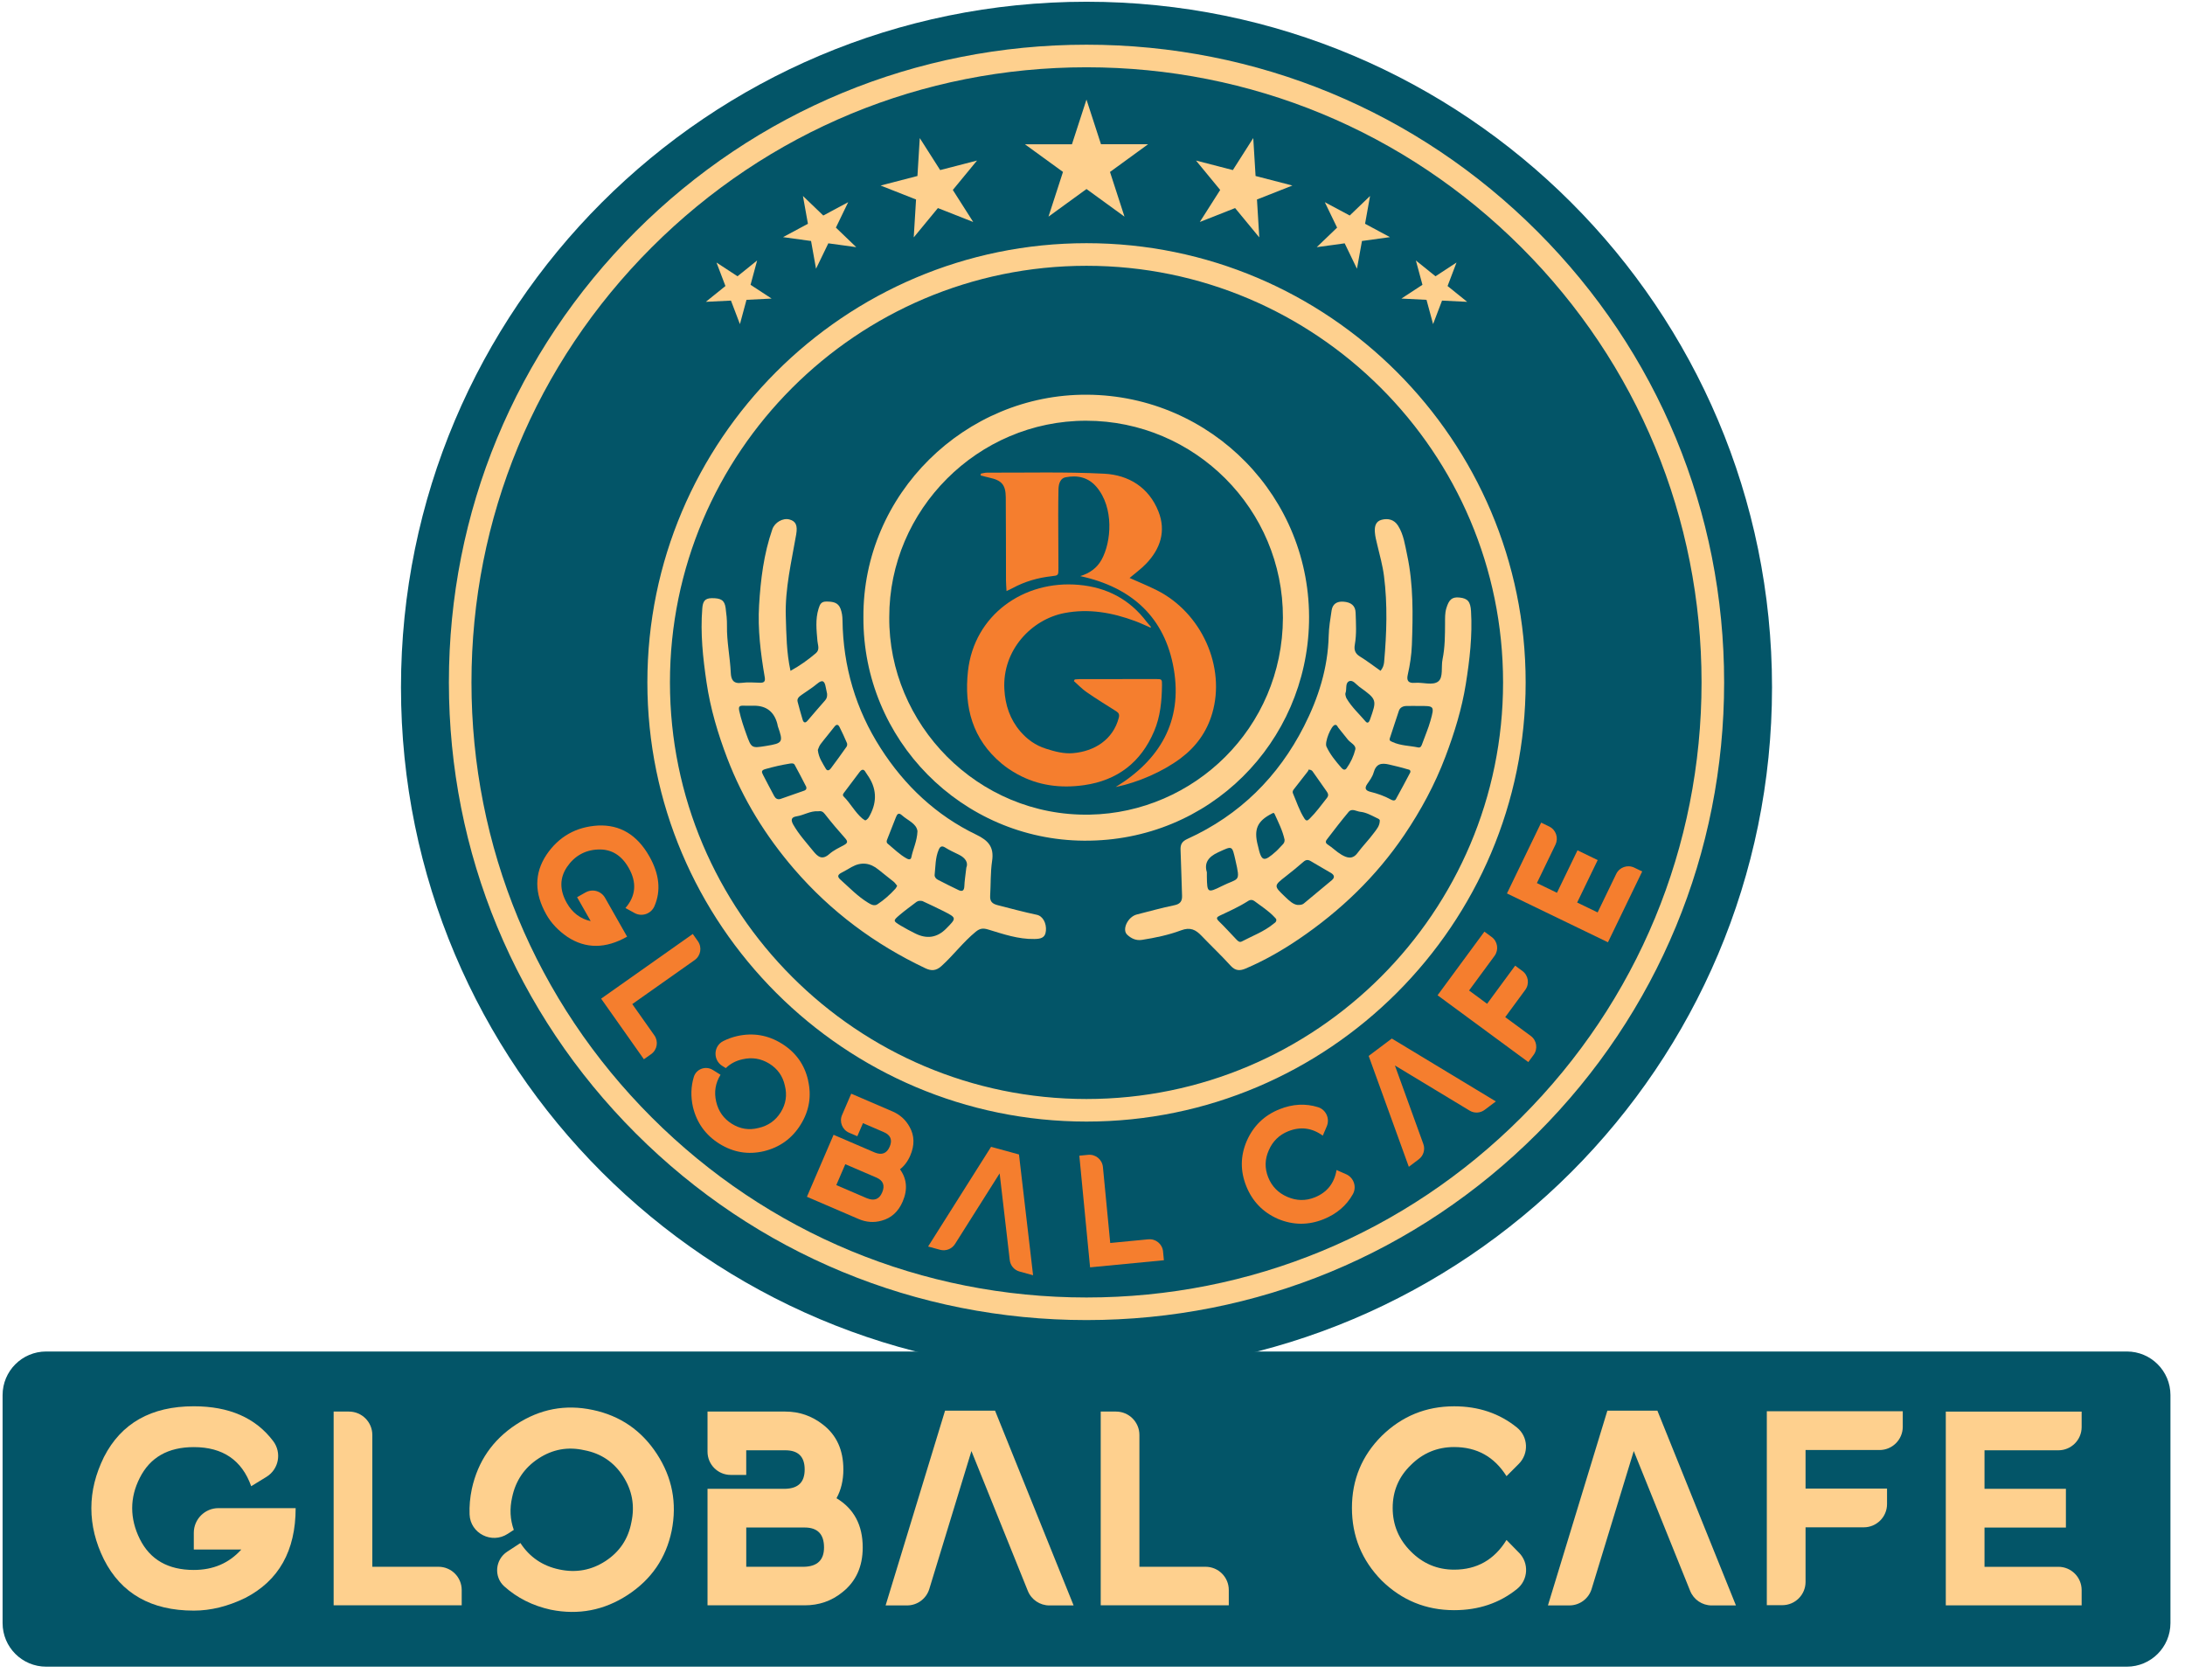 <svg width="147" height="113" viewBox="0 0 147 113" fill="none" xmlns="http://www.w3.org/2000/svg">
<g clip-path="url(#clip0_993_62)">
<path d="M119.216 46.237C119.216 71.708 98.567 92.357 73.096 92.357C47.625 92.357 26.977 71.708 26.977 46.237C26.977 20.766 47.625 0.117 73.096 0.117C98.567 0.117 119.216 20.766 119.216 46.237Z" fill="#035568"/>
<path d="M73.097 88.801C61.638 88.801 50.867 84.339 42.765 76.236C34.662 68.134 30.2 57.361 30.2 45.904C30.2 34.446 34.662 23.674 42.765 15.571C50.867 7.469 61.64 3.007 73.097 3.007C84.555 3.007 95.329 7.469 103.43 15.571C111.532 23.674 115.994 34.446 115.994 45.904C115.994 57.361 111.532 68.135 103.43 76.236C95.327 84.339 84.555 88.801 73.097 88.801ZM73.097 4.526C62.045 4.526 51.654 8.83 43.839 16.645C36.023 24.461 31.719 34.852 31.719 45.904C31.719 56.956 36.023 67.347 43.839 75.162C51.654 82.978 62.045 87.282 73.097 87.282C84.149 87.282 94.54 82.978 102.356 75.162C110.171 67.347 114.475 56.956 114.475 45.904C114.475 34.852 110.171 24.461 102.356 16.645C94.54 8.83 84.149 4.526 73.097 4.526Z" fill="#FED08E"/>
<path d="M73.097 75.448C56.807 75.448 43.553 62.195 43.553 45.904C43.553 29.612 56.805 16.359 73.097 16.359C89.388 16.359 102.641 29.612 102.641 45.904C102.641 62.195 89.387 75.448 73.097 75.448ZM73.097 17.88C57.644 17.88 45.072 30.452 45.072 45.905C45.072 61.358 57.644 73.93 73.097 73.93C88.55 73.93 101.122 61.358 101.122 45.905C101.122 30.452 88.55 17.88 73.097 17.88Z" fill="#FED08E"/>
<path d="M92.88 45.124C93.034 44.937 93.101 44.744 93.12 44.532C93.29 42.602 93.357 40.67 93.11 38.744C93.02 38.041 92.826 37.35 92.66 36.657C92.592 36.369 92.516 36.088 92.496 35.788C92.469 35.398 92.558 35.066 92.958 34.964C93.386 34.854 93.795 34.95 94.056 35.362C94.439 35.966 94.524 36.669 94.67 37.345C95.095 39.336 95.061 41.361 94.987 43.381C94.963 44.056 94.859 44.729 94.709 45.391C94.619 45.782 94.743 45.972 95.184 45.934C95.721 45.886 96.392 46.134 96.764 45.838C97.11 45.562 96.946 44.861 97.049 44.356C97.216 43.546 97.215 42.729 97.219 41.909C97.221 41.579 97.206 41.251 97.303 40.925C97.479 40.333 97.689 40.143 98.193 40.196C98.743 40.254 98.928 40.471 98.966 41.115C99.065 42.759 98.874 44.388 98.617 46.004C98.35 47.682 97.848 49.302 97.245 50.897C96.536 52.771 95.597 54.511 94.477 56.167C92.575 58.974 90.18 61.271 87.389 63.167C86.259 63.934 85.073 64.611 83.812 65.15C83.419 65.319 83.115 65.317 82.793 64.963C82.163 64.268 81.478 63.624 80.829 62.945C80.439 62.538 80.076 62.353 79.459 62.584C78.619 62.897 77.726 63.085 76.83 63.225C76.426 63.288 76.103 63.13 75.834 62.878C75.462 62.529 75.88 61.669 76.483 61.517C77.322 61.305 78.158 61.071 79.005 60.896C79.399 60.816 79.537 60.626 79.525 60.258C79.49 59.232 79.465 58.204 79.424 57.177C79.409 56.809 79.511 56.604 79.894 56.43C83.397 54.837 85.996 52.259 87.729 48.856C88.692 46.965 89.339 44.942 89.39 42.773C89.404 42.202 89.501 41.631 89.586 41.065C89.652 40.632 89.94 40.446 90.37 40.474C90.894 40.506 91.189 40.744 91.202 41.219C91.224 41.933 91.274 42.649 91.149 43.359C91.088 43.7 91.155 43.953 91.479 44.154C91.962 44.451 92.413 44.799 92.88 45.127M92.824 55.245C92.858 55.114 92.715 55.07 92.615 55.022C92.261 54.849 91.905 54.648 91.514 54.609C91.257 54.583 90.956 54.347 90.725 54.624C90.235 55.212 89.766 55.818 89.301 56.428C89.225 56.528 89.102 56.671 89.327 56.814C89.647 57.017 89.919 57.303 90.247 57.494C90.61 57.707 90.988 57.839 91.327 57.383C91.678 56.911 92.097 56.489 92.445 56.015C92.603 55.799 92.806 55.584 92.826 55.245M87.293 60.875C87.506 60.88 87.623 60.857 87.723 60.773C88.347 60.252 88.974 59.733 89.599 59.212C89.829 59.019 89.758 58.851 89.539 58.72C89.094 58.454 88.639 58.205 88.195 57.935C88.001 57.816 87.859 57.825 87.685 57.979C87.307 58.31 86.916 58.629 86.52 58.937C85.683 59.59 85.68 59.586 86.468 60.337C86.731 60.588 86.992 60.839 87.291 60.875M85.867 61.925C85.887 61.821 85.811 61.768 85.753 61.706C85.35 61.271 84.849 60.959 84.38 60.606C84.26 60.517 84.11 60.518 83.985 60.599C83.376 60.995 82.714 61.287 82.061 61.596C81.854 61.694 81.803 61.777 81.997 61.967C82.407 62.365 82.791 62.792 83.186 63.205C83.285 63.308 83.393 63.413 83.548 63.331C84.263 62.953 85.033 62.673 85.669 62.151C85.75 62.084 85.849 62.043 85.865 61.925M95.443 47.49C95.165 47.49 94.887 47.484 94.609 47.492C94.382 47.498 94.188 47.598 94.114 47.811C93.903 48.412 93.723 49.026 93.514 49.629C93.445 49.825 93.532 49.844 93.679 49.913C94.229 50.168 94.829 50.159 95.403 50.279C95.581 50.315 95.631 50.178 95.681 50.037C95.865 49.518 96.091 49.009 96.238 48.481C96.515 47.487 96.497 47.481 95.443 47.492M94.888 51.91C94.885 51.76 94.761 51.772 94.666 51.741C94.269 51.618 93.863 51.529 93.459 51.431C92.911 51.299 92.575 51.389 92.411 51.978C92.335 52.252 92.147 52.502 91.981 52.742C91.779 53.037 91.884 53.186 92.185 53.262C92.672 53.383 93.143 53.544 93.582 53.79C93.702 53.858 93.843 53.88 93.909 53.763C94.243 53.167 94.557 52.563 94.879 51.96C94.887 51.945 94.885 51.927 94.888 51.908M88.037 51.77C88.037 51.77 88.023 51.842 87.981 51.896C87.677 52.291 87.367 52.681 87.061 53.075C86.995 53.158 86.935 53.249 86.983 53.362C87.229 53.933 87.415 54.531 87.756 55.06C87.887 55.263 87.978 55.204 88.115 55.067C88.547 54.641 88.9 54.147 89.275 53.673C89.421 53.489 89.333 53.351 89.231 53.205C88.933 52.78 88.634 52.356 88.336 51.931C88.286 51.86 88.245 51.782 88.039 51.769M81.194 58.676C81.194 58.849 81.194 58.919 81.194 58.989C81.213 60.049 81.235 60.09 82.202 59.607C83.341 59.037 83.466 59.396 83.117 57.87C82.883 56.849 82.921 56.896 81.965 57.33C81.28 57.642 81.005 58.059 81.194 58.676ZM86.424 56.492C86.292 55.877 86.008 55.321 85.75 54.755C85.703 54.65 85.644 54.689 85.552 54.738C84.597 55.23 84.348 55.775 84.612 56.832C84.617 56.849 84.623 56.866 84.626 56.882C84.868 57.974 85.01 58.02 85.859 57.262C86.013 57.125 86.14 56.96 86.289 56.817C86.385 56.726 86.43 56.623 86.423 56.493M89.811 48.765C89.561 48.8 89.1 49.926 89.24 50.224C89.489 50.759 89.863 51.211 90.249 51.653C90.358 51.778 90.482 51.834 90.592 51.684C90.867 51.301 91.07 50.865 91.18 50.422C91.251 50.131 90.862 49.977 90.683 49.758C90.463 49.492 90.25 49.219 90.034 48.948C89.974 48.871 89.951 48.748 89.813 48.763M90.516 46.749C90.531 46.796 90.545 46.904 90.596 46.989C90.939 47.571 91.441 48.026 91.874 48.535C92.003 48.687 92.103 48.593 92.162 48.424C92.641 47.073 92.65 47.064 91.441 46.192C91.23 46.04 91.009 45.698 90.747 45.835C90.488 45.97 90.624 46.374 90.514 46.64C90.508 46.655 90.514 46.675 90.514 46.748" fill="#FED08E"/>
<path d="M53.182 45.127C53.803 44.786 54.362 44.39 54.887 43.942C55.174 43.698 55.016 43.392 54.994 43.116C54.933 42.388 54.845 41.669 55.071 40.944C55.167 40.637 55.249 40.46 55.615 40.466C56.025 40.472 56.386 40.514 56.55 40.953C56.642 41.199 56.678 41.456 56.681 41.722C56.722 44.834 57.574 47.721 59.248 50.331C60.856 52.842 62.978 54.848 65.683 56.15C66.497 56.542 66.885 56.982 66.746 57.911C66.63 58.683 66.662 59.474 66.615 60.257C66.592 60.638 66.747 60.796 67.127 60.893C68 61.116 68.872 61.352 69.754 61.538C70.163 61.625 70.412 62.109 70.366 62.612C70.321 63.113 69.988 63.159 69.59 63.166C68.509 63.188 67.504 62.838 66.492 62.532C66.164 62.433 65.945 62.434 65.652 62.673C64.8 63.367 64.149 64.254 63.338 64.987C62.972 65.318 62.647 65.322 62.252 65.133C58.853 63.523 55.899 61.326 53.437 58.474C51.508 56.238 49.977 53.759 48.926 51.004C48.297 49.356 47.795 47.672 47.534 45.907C47.289 44.247 47.113 42.602 47.248 40.926C47.285 40.482 47.398 40.244 47.88 40.239C48.504 40.233 48.747 40.373 48.817 40.892C48.87 41.289 48.916 41.691 48.908 42.089C48.89 43.157 49.116 44.202 49.165 45.262C49.186 45.713 49.329 46.012 49.888 45.936C50.299 45.88 50.723 45.916 51.142 45.927C51.432 45.935 51.495 45.816 51.447 45.543C51.174 43.945 50.972 42.338 51.069 40.713C51.174 38.979 51.385 37.258 51.961 35.603C52.12 35.141 52.67 34.827 53.11 34.945C53.539 35.06 53.669 35.341 53.566 35.946C53.252 37.774 52.808 39.585 52.866 41.467C52.904 42.68 52.911 43.892 53.182 45.127ZM55.02 54.576C54.53 54.537 54.086 54.838 53.587 54.915C53.223 54.971 53.196 55.167 53.367 55.471C53.736 56.122 54.239 56.668 54.705 57.245C55.027 57.644 55.313 57.878 55.8 57.447C56.081 57.199 56.438 57.032 56.772 56.853C57.017 56.722 57.064 56.617 56.86 56.39C56.386 55.86 55.928 55.316 55.49 54.756C55.36 54.587 55.237 54.541 55.02 54.576ZM60.358 59.588C60.276 59.489 60.211 59.385 60.121 59.312C59.787 59.038 59.441 58.782 59.108 58.505C58.535 58.031 57.932 57.97 57.299 58.323C57.073 58.451 56.851 58.586 56.62 58.704C56.383 58.826 56.297 58.956 56.534 59.167C57.14 59.707 57.7 60.299 58.4 60.726C58.599 60.847 58.816 60.972 59.032 60.832C59.482 60.537 59.881 60.178 60.244 59.78C60.288 59.731 60.314 59.664 60.358 59.588ZM62.051 60.613C61.778 60.562 61.684 60.651 61.59 60.723C61.231 60.995 60.868 61.259 60.526 61.549C60.071 61.936 60.074 61.951 60.607 62.272C60.917 62.457 61.237 62.626 61.561 62.788C62.349 63.187 63.047 63.082 63.652 62.472C64.366 61.752 64.369 61.746 63.474 61.291C62.967 61.032 62.448 60.8 62.054 60.613M50.746 47.473C50.501 47.473 50.257 47.481 50.014 47.472C49.727 47.461 49.673 47.549 49.739 47.844C49.856 48.372 50.029 48.881 50.211 49.387C50.554 50.341 50.565 50.337 51.537 50.18C52.669 49.996 52.708 49.931 52.333 48.864C52.316 48.816 52.313 48.763 52.301 48.711C52.092 47.892 51.575 47.479 50.747 47.473M54.242 52.931C53.993 52.452 53.738 51.943 53.461 51.445C53.401 51.335 53.252 51.347 53.124 51.369C52.576 51.457 52.037 51.581 51.501 51.733C51.209 51.815 51.229 51.922 51.338 52.13C51.59 52.603 51.827 53.085 52.087 53.554C52.173 53.711 52.318 53.814 52.526 53.739C53.031 53.56 53.54 53.386 54.046 53.208C54.163 53.167 54.286 53.132 54.243 52.933M58.21 55.191C58.388 55.122 58.458 54.97 58.526 54.841C59.028 53.897 58.97 52.992 58.355 52.127C58.315 52.07 58.274 52.014 58.242 51.955C58.102 51.692 57.961 51.758 57.817 51.95C57.487 52.389 57.161 52.828 56.828 53.264C56.752 53.363 56.649 53.471 56.758 53.58C57.217 54.037 57.515 54.63 58.008 55.055C58.072 55.109 58.148 55.149 58.213 55.191M65.01 58.373C65.156 58.032 64.954 57.708 64.501 57.489C64.191 57.339 63.877 57.195 63.587 57.012C63.347 56.862 63.239 56.959 63.151 57.166C62.923 57.703 62.94 58.282 62.88 58.847C62.865 58.988 62.962 59.113 63.095 59.181C63.556 59.417 64.016 59.654 64.486 59.875C64.729 59.991 64.865 59.928 64.878 59.62C64.891 59.257 64.952 58.897 65.011 58.373M61.725 55.913C61.659 55.395 61.078 55.201 60.683 54.845C60.457 54.642 60.358 54.757 60.274 54.976C60.08 55.475 59.883 55.975 59.685 56.473C59.644 56.575 59.626 56.677 59.725 56.757C60.139 57.099 60.519 57.483 60.994 57.749C61.145 57.833 61.278 57.846 61.315 57.659C61.422 57.114 61.694 56.611 61.726 55.913M55.021 50.453C55.08 50.986 55.346 51.337 55.557 51.712C55.659 51.894 55.805 51.811 55.89 51.698C56.254 51.215 56.607 50.725 56.954 50.231C56.997 50.17 57.009 50.053 56.98 49.985C56.825 49.621 56.66 49.259 56.48 48.905C56.391 48.728 56.276 48.703 56.134 48.89C55.832 49.288 55.502 49.665 55.202 50.064C55.102 50.198 55.056 50.373 55.02 50.451M55.645 46.671C55.613 46.519 55.578 46.367 55.55 46.214C55.48 45.831 55.346 45.683 54.98 45.992C54.652 46.269 54.278 46.492 53.929 46.744C53.774 46.857 53.602 46.98 53.662 47.209C53.764 47.611 53.88 48.011 53.997 48.41C54.058 48.615 54.17 48.667 54.325 48.486C54.722 48.028 55.111 47.561 55.515 47.11C55.635 46.975 55.653 46.838 55.645 46.673" fill="#FED08E"/>
<path d="M58.088 41.515C58.038 33.239 64.927 26.494 73.153 26.552C81.516 26.611 88.24 33.473 88.067 41.847C87.901 49.897 81.413 56.61 72.932 56.553C64.692 56.5 58.041 49.752 58.088 41.515ZM59.827 41.513C59.766 48.683 65.753 54.939 73.311 54.801C80.318 54.672 86.29 48.978 86.311 41.557C86.332 34.264 80.388 28.306 73.072 28.302C65.775 28.299 59.818 34.298 59.827 41.513Z" fill="#FED08E"/>
<path d="M75.992 38.878C76.602 39.151 77.225 39.404 77.825 39.704C80.843 41.22 82.475 44.859 81.553 47.994C81.188 49.239 80.462 50.238 79.427 51.013C78.232 51.907 76.564 52.636 75.061 52.942C78.041 51.115 79.565 48.508 78.97 45.014C78.376 41.528 76.135 39.502 72.676 38.755C73.298 38.565 73.796 38.219 74.107 37.657C74.774 36.459 74.959 34.155 73.77 32.756C73.214 32.103 72.488 31.95 71.679 32.108C71.385 32.165 71.22 32.463 71.211 32.914C71.199 33.493 71.194 34.073 71.194 34.653C71.196 35.844 71.205 37.034 71.208 38.225C71.208 38.712 71.205 38.711 70.739 38.763C69.818 38.866 68.945 39.118 68.128 39.56C68.009 39.624 67.885 39.68 67.716 39.762C67.703 39.501 67.681 39.275 67.68 39.048C67.674 37.183 67.68 35.318 67.665 33.453C67.659 32.612 67.387 32.309 66.562 32.132C66.365 32.089 66.169 32.033 65.973 31.981C65.979 31.94 65.985 31.899 65.992 31.86C66.134 31.837 66.275 31.793 66.415 31.795C69.037 31.805 71.665 31.732 74.282 31.866C75.937 31.95 77.296 32.786 77.939 34.414C78.46 35.734 78.066 36.923 77.108 37.921C76.769 38.275 76.364 38.565 75.993 38.881" fill="#F57E2E"/>
<path d="M77.405 42.222C77.064 42.075 76.727 41.911 76.377 41.782C74.833 41.209 73.253 40.923 71.607 41.241C69.409 41.664 67.429 43.721 67.57 46.361C67.628 47.434 67.951 48.394 68.642 49.199C69.102 49.734 69.655 50.141 70.377 50.368C70.98 50.56 71.564 50.716 72.182 50.665C73.627 50.545 74.884 49.756 75.267 48.288C75.323 48.072 75.273 47.96 75.097 47.847C74.429 47.427 73.757 47.011 73.107 46.562C72.796 46.348 72.533 46.066 72.248 45.814L72.304 45.707C72.413 45.7 72.523 45.685 72.632 45.685C74.35 45.682 76.067 45.679 77.784 45.679C78.171 45.679 78.18 45.701 78.175 46.093C78.162 47.152 78.069 48.194 77.648 49.185C76.758 51.284 75.18 52.496 72.934 52.817C71.364 53.041 69.844 52.852 68.436 52.074C68.064 51.869 67.701 51.629 67.376 51.356C65.429 49.724 64.853 47.582 65.122 45.145C65.539 41.37 68.873 39.01 72.585 39.344C74.476 39.514 76.002 40.319 77.147 41.836C77.235 41.952 77.335 42.056 77.431 42.167C77.422 42.185 77.415 42.205 77.405 42.225" fill="#F57E2E"/>
<path d="M143.088 112.117H3.107C1.488 112.117 0.174 110.805 0.174 109.184V93.848C0.174 92.229 1.486 90.915 3.107 90.915H143.088C144.707 90.915 146.021 92.227 146.021 93.848V109.184C146.021 110.803 144.708 112.117 143.088 112.117Z" fill="#035568"/>
<path d="M104.648 56.81C104.865 56.36 104.677 55.818 104.227 55.601L103.685 55.338L101.383 60.102L108.178 63.387L110.482 58.623L109.947 58.365C109.496 58.148 108.954 58.336 108.735 58.787L107.484 61.378L106.106 60.713L107.487 57.858L106.129 57.201L104.748 60.057L103.397 59.404L104.65 56.813L104.648 56.81Z" fill="#F57E2E"/>
<path d="M39.393 60.033L38.826 60.355L39.74 61.963C39.045 61.811 38.51 61.406 38.135 60.746C37.642 59.876 37.645 59.068 38.144 58.324C38.395 57.953 38.696 57.669 39.045 57.472C39.394 57.275 39.785 57.165 40.219 57.147C41.11 57.103 41.803 57.514 42.298 58.385C42.855 59.367 42.782 60.267 42.078 61.082L42.69 61.419C43.185 61.691 43.805 61.477 44.029 60.958C44.479 59.919 44.364 58.799 43.682 57.6C42.863 56.157 41.713 55.467 40.234 55.533C39.491 55.578 38.832 55.763 38.26 56.088C37.673 56.421 37.175 56.892 36.764 57.502C35.942 58.743 35.941 60.086 36.761 61.529C37.086 62.101 37.556 62.601 38.175 63.025C39.408 63.834 40.747 63.828 42.19 63.009L40.706 60.396C40.444 59.934 39.857 59.771 39.396 60.034" fill="#F57E2E"/>
<path d="M44.024 69.65L42.538 67.545L46.733 64.585C47.145 64.295 47.243 63.726 46.952 63.314L46.608 62.828L40.442 67.179L43.319 71.256L43.806 70.911C44.215 70.624 44.312 70.059 44.024 69.65Z" fill="#F57E2E"/>
<path d="M77.259 83.368L74.693 83.616L74.201 78.505C74.153 78.004 73.708 77.636 73.207 77.685L72.614 77.743L73.337 85.254L78.303 84.776L78.246 84.182C78.197 83.686 77.757 83.321 77.259 83.37" fill="#F57E2E"/>
<path d="M66.675 77.148L62.44 83.853L63.246 84.073C63.63 84.178 64.039 84.02 64.251 83.683L67.252 78.934L67.933 84.768C67.975 85.135 68.237 85.439 68.593 85.536L69.503 85.785L68.554 77.661L66.675 77.147V77.148Z" fill="#F57E2E"/>
<path d="M60.55 78.657C60.842 78.429 61.073 78.122 61.24 77.734C61.539 77.04 61.526 76.399 61.199 75.814C60.935 75.332 60.553 74.985 60.052 74.769L57.268 73.572L56.65 75.009C56.453 75.468 56.666 75.999 57.124 76.197L57.678 76.435L58.058 75.554L59.457 76.156C59.919 76.355 60.051 76.683 59.855 77.14C59.662 77.589 59.331 77.72 58.865 77.535L57.466 76.933L56.081 76.338L54.287 80.507L57.764 82.003C58.277 82.223 58.793 82.261 59.31 82.115C59.963 81.941 60.437 81.511 60.731 80.824C61.074 80.025 61.014 79.304 60.55 78.66M58.336 80.612L56.264 79.72L56.869 78.315L58.96 79.214C59.422 79.413 59.551 79.751 59.346 80.224C59.153 80.674 58.816 80.802 58.336 80.61" fill="#F57E2E"/>
<path d="M92.081 71.034L94.781 78.49L95.449 77.987C95.768 77.747 95.893 77.329 95.757 76.954L93.845 71.674L98.871 74.711C99.187 74.903 99.588 74.883 99.884 74.659L100.637 74.093L93.637 69.863L92.079 71.033L92.081 71.034Z" fill="#F57E2E"/>
<path d="M54.366 72.668C54.123 71.609 53.535 70.789 52.599 70.207C51.669 69.627 50.666 69.457 49.592 69.697C49.254 69.776 48.941 69.89 48.651 70.037C47.992 70.376 47.963 71.311 48.592 71.703L48.831 71.852C49.135 71.553 49.509 71.354 49.954 71.258C50.599 71.108 51.202 71.207 51.76 71.553C52.317 71.901 52.665 72.393 52.803 73.031C52.965 73.667 52.873 74.264 52.527 74.821C52.179 75.379 51.681 75.731 51.031 75.878C50.394 76.041 49.797 75.948 49.24 75.6C48.683 75.253 48.33 74.754 48.181 74.105C48.031 73.457 48.13 72.856 48.476 72.299L47.954 71.974C47.478 71.678 46.843 71.905 46.679 72.442C46.482 73.085 46.462 73.761 46.619 74.469C46.878 75.538 47.474 76.363 48.403 76.942C49.339 77.523 50.334 77.69 51.391 77.441C52.46 77.181 53.285 76.586 53.863 75.657C54.443 74.726 54.609 73.731 54.363 72.669" fill="#F57E2E"/>
<path d="M71.515 11.566C70.663 10.947 69.813 10.33 68.964 9.713C68.964 9.71 68.964 9.709 68.964 9.707C68.964 9.707 68.965 9.704 68.967 9.704C70.016 9.704 71.066 9.704 72.118 9.704C72.443 8.705 72.767 7.707 73.09 6.711C73.093 6.711 73.096 6.711 73.099 6.711C73.423 7.707 73.746 8.705 74.071 9.703H77.224C77.224 9.703 77.226 9.709 77.226 9.71V9.713C76.378 10.33 75.529 10.947 74.677 11.568C75.001 12.566 75.326 13.563 75.649 14.563C75.648 14.564 75.645 14.566 75.643 14.567C74.796 13.951 73.947 13.336 73.096 12.716C72.247 13.333 71.398 13.951 70.548 14.567C70.546 14.567 70.543 14.564 70.542 14.563C70.865 13.565 71.189 12.569 71.514 11.566" fill="#FED08E"/>
<path d="M61.626 13.419C60.833 13.106 60.043 12.794 59.255 12.485C59.255 12.482 59.255 12.48 59.255 12.48C59.255 12.48 59.255 12.477 59.256 12.477C60.078 12.264 60.898 12.053 61.723 11.839C61.775 10.992 61.826 10.146 61.878 9.3L61.885 9.297C62.34 10.012 62.795 10.726 63.251 11.441C64.075 11.229 64.897 11.016 65.719 10.803C65.72 10.806 65.722 10.808 65.722 10.808V10.811C65.183 11.466 64.643 12.12 64.103 12.778C64.558 13.493 65.014 14.209 65.47 14.925C65.47 14.927 65.467 14.928 65.467 14.93C64.678 14.619 63.89 14.309 63.099 13.997C62.56 14.652 62.019 15.307 61.48 15.961C61.478 15.961 61.475 15.961 61.474 15.96C61.525 15.114 61.577 14.268 61.629 13.417" fill="#FED08E"/>
<path d="M54.563 16.211C53.936 16.125 53.312 16.04 52.688 15.953C52.688 15.951 52.688 15.95 52.688 15.95V15.948C53.243 15.651 53.798 15.353 54.355 15.054C54.243 14.433 54.132 13.813 54.021 13.194C54.023 13.194 54.024 13.192 54.026 13.19C54.48 13.626 54.934 14.062 55.388 14.498C55.945 14.199 56.501 13.901 57.057 13.604C57.059 13.605 57.06 13.607 57.06 13.607V13.608C56.787 14.175 56.512 14.743 56.237 15.312C56.691 15.748 57.145 16.185 57.601 16.621C57.601 16.621 57.601 16.624 57.599 16.626C56.976 16.541 56.352 16.454 55.727 16.369C55.452 16.937 55.178 17.504 54.903 18.072C54.902 18.072 54.9 18.072 54.899 18.072C54.788 17.452 54.675 16.832 54.565 16.21" fill="#FED08E"/>
<path d="M49.177 20.221C48.614 20.248 48.052 20.277 47.491 20.304C47.491 20.303 47.491 20.303 47.491 20.301C47.491 20.301 47.491 20.301 47.491 20.3C47.929 19.947 48.366 19.595 48.805 19.241C48.605 18.715 48.406 18.19 48.205 17.666C48.205 17.666 48.208 17.665 48.208 17.663C48.677 17.97 49.147 18.277 49.617 18.585C50.056 18.231 50.495 17.879 50.933 17.526C50.934 17.526 50.936 17.528 50.936 17.528C50.936 17.528 50.936 17.528 50.936 17.529C50.79 18.072 50.643 18.614 50.495 19.159C50.966 19.466 51.435 19.774 51.906 20.081C51.906 20.081 51.906 20.084 51.906 20.085C51.346 20.113 50.785 20.142 50.222 20.169C50.075 20.711 49.927 21.253 49.782 21.797C49.782 21.797 49.778 21.797 49.777 21.797C49.576 21.273 49.377 20.748 49.177 20.221Z" fill="#FED08E"/>
<path d="M84.568 13.419C85.361 13.106 86.15 12.794 86.939 12.485C86.939 12.482 86.939 12.48 86.939 12.48C86.939 12.48 86.939 12.477 86.937 12.477C86.115 12.264 85.295 12.053 84.471 11.839C84.419 10.992 84.367 10.146 84.316 9.3L84.308 9.297C83.854 10.012 83.398 10.726 82.943 11.441C82.118 11.229 81.296 11.016 80.475 10.803C80.473 10.806 80.472 10.808 80.472 10.808V10.811C81.011 11.466 81.55 12.12 82.091 12.778C81.635 13.493 81.179 14.209 80.724 14.925C80.724 14.927 80.727 14.928 80.727 14.93C81.515 14.619 82.303 14.309 83.094 13.997C83.634 14.652 84.174 15.307 84.713 15.961C84.715 15.961 84.718 15.961 84.72 15.96C84.668 15.114 84.616 14.268 84.565 13.417" fill="#FED08E"/>
<path d="M91.629 16.211C92.257 16.125 92.881 16.04 93.505 15.953C93.505 15.951 93.505 15.95 93.505 15.95V15.948C92.949 15.651 92.395 15.353 91.837 15.054C91.95 14.433 92.061 13.813 92.171 13.194C92.17 13.194 92.168 13.192 92.167 13.19C91.713 13.626 91.259 14.062 90.805 14.498C90.247 14.199 89.691 13.901 89.135 13.604C89.134 13.605 89.132 13.607 89.132 13.607V13.608C89.406 14.175 89.681 14.743 89.956 15.312C89.501 15.748 89.047 16.185 88.592 16.621C88.592 16.621 88.592 16.624 88.593 16.626C89.218 16.541 89.84 16.454 90.466 16.369C90.741 16.937 91.014 17.504 91.289 18.072C91.291 18.072 91.292 18.072 91.294 18.072C91.404 17.452 91.517 16.832 91.629 16.21" fill="#FED08E"/>
<path d="M97.016 20.221C97.58 20.248 98.142 20.277 98.702 20.304C98.702 20.303 98.702 20.303 98.702 20.301C98.702 20.301 98.702 20.301 98.702 20.3C98.265 19.947 97.827 19.595 97.388 19.241C97.589 18.715 97.788 18.19 97.988 17.666C97.988 17.666 97.985 17.665 97.985 17.663C97.516 17.97 97.047 18.277 96.576 18.585C96.137 18.231 95.698 17.879 95.261 17.526C95.259 17.526 95.258 17.528 95.258 17.528C95.258 17.528 95.258 17.528 95.258 17.529C95.403 18.072 95.551 18.614 95.698 19.159C95.227 19.466 94.758 19.774 94.287 20.081V20.085C94.849 20.113 95.409 20.142 95.971 20.169C96.119 20.711 96.266 21.253 96.412 21.797C96.412 21.797 96.415 21.797 96.416 21.797C96.617 21.273 96.816 20.748 97.016 20.221Z" fill="#FED08E"/>
<path d="M140.047 94.956V95.996C140.047 96.861 139.347 97.561 138.483 97.561H133.512V100.153H138.988V102.758H133.512V105.399H138.481C139.347 105.399 140.047 106.101 140.047 106.965V107.991H130.907V94.958H140.047V94.956Z" fill="#FED08E"/>
<path d="M19.89 101.454C19.89 104.32 18.756 106.335 16.49 107.498C15.326 108.063 14.175 108.346 13.038 108.346C10.172 108.346 8.156 107.199 6.993 104.906C6.428 103.768 6.146 102.617 6.146 101.454C6.146 100.29 6.428 99.169 6.993 98.014C8.156 95.739 10.172 94.6 13.038 94.6C15.422 94.6 17.203 95.38 18.379 96.942C18.967 97.721 18.76 98.835 17.93 99.346L16.9 99.978C16.276 98.223 14.988 97.347 13.038 97.347C11.309 97.347 10.099 98.037 9.406 99.412C9.065 100.079 8.893 100.76 8.893 101.452C8.893 102.145 9.063 102.839 9.406 103.531C10.099 104.918 11.309 105.611 13.038 105.611C14.347 105.611 15.411 105.153 16.233 104.238H13.038V103.114C13.038 102.196 13.782 101.452 14.698 101.452H19.89V101.454Z" fill="#FED08E"/>
<path d="M25.049 96.531V105.397H29.501C30.363 105.397 31.062 106.096 31.062 106.959V107.99H22.446V94.956H23.474C24.345 94.956 25.049 95.661 25.049 96.531Z" fill="#FED08E"/>
<path d="M76.656 96.531V105.397H81.107C81.97 105.397 82.669 106.096 82.669 106.959V107.99H74.053V94.956H75.081C75.951 94.956 76.656 95.661 76.656 96.531Z" fill="#FED08E"/>
<path d="M72.228 107.998H70.6C69.962 107.998 69.388 107.611 69.149 107.019L65.355 97.612L62.521 106.889C62.321 107.547 61.713 107.997 61.025 107.997H59.581L63.58 94.897H66.945L72.229 107.997L72.228 107.998Z" fill="#FED08E"/>
<path d="M56.278 100.785C56.586 100.225 56.739 99.581 56.739 98.85C56.739 97.544 56.281 96.537 55.365 95.832C54.618 95.248 53.775 94.956 52.833 94.956H47.6V97.656C47.6 98.519 48.298 99.218 49.161 99.218H50.204V97.561H52.833C53.702 97.561 54.136 97.99 54.136 98.85C54.136 99.71 53.702 100.127 52.833 100.152H47.6V107.99H54.135C55.101 107.99 55.944 107.698 56.666 107.114C57.584 106.392 58.041 105.385 58.041 104.096C58.041 102.595 57.452 101.491 56.276 100.785M54.1 105.397H50.206V102.756H54.136C55.004 102.756 55.438 103.203 55.438 104.096C55.438 104.94 54.991 105.373 54.1 105.397Z" fill="#FED08E"/>
<path d="M116.786 107.998H115.158C114.52 107.998 113.946 107.61 113.708 107.018L109.914 97.611L107.08 106.889C106.879 107.547 106.272 107.996 105.584 107.996H104.14L108.139 94.895H111.504L116.788 107.996L116.786 107.998Z" fill="#FED08E"/>
<path d="M39.875 94.846C38.041 94.455 36.328 94.779 34.734 95.819C33.149 96.855 32.153 98.299 31.744 100.155C31.621 100.743 31.569 101.315 31.592 101.877C31.641 103.156 33.085 103.882 34.157 103.182L34.567 102.915C34.318 102.221 34.28 101.49 34.455 100.723C34.69 99.602 35.283 98.731 36.232 98.111C37.181 97.491 38.206 97.306 39.307 97.555C40.422 97.765 41.289 98.345 41.91 99.294C42.53 100.245 42.72 101.282 42.477 102.407C42.267 103.522 41.687 104.389 40.738 105.011C39.789 105.63 38.75 105.82 37.625 105.577C36.504 105.342 35.632 104.749 35.012 103.8L34.122 104.382C33.313 104.91 33.207 106.071 33.926 106.716C34.792 107.494 35.836 108.018 37.057 108.286C38.92 108.659 40.644 108.327 42.23 107.292C43.821 106.251 44.808 104.813 45.187 102.977C45.559 101.113 45.227 99.39 44.192 97.804C43.156 96.219 41.718 95.233 39.877 94.846" fill="#FED08E"/>
<path d="M102.197 104.452C102.878 105.146 102.819 106.278 102.064 106.888C100.885 107.84 99.474 108.316 97.831 108.316C95.936 108.316 94.309 107.651 92.951 106.319C91.619 104.961 90.954 103.334 90.954 101.439C90.954 99.544 91.621 97.931 92.951 96.599C94.309 95.267 95.936 94.602 97.831 94.602C99.471 94.602 100.881 95.078 102.059 96.032C102.817 96.646 102.869 97.786 102.179 98.476L101.353 99.302C100.533 97.996 99.359 97.343 97.831 97.343C96.695 97.343 95.721 97.748 94.912 98.559C94.101 99.345 93.695 100.306 93.695 101.44C93.695 102.575 94.101 103.55 94.912 104.361C95.723 105.181 96.697 105.591 97.831 105.591C99.359 105.591 100.533 104.926 101.353 103.594L102.197 104.455V104.452Z" fill="#FED08E"/>
<path d="M128.012 94.937V95.979C128.012 96.843 127.312 97.543 126.448 97.543H121.472V100.137H126.954V101.179C126.954 102.043 126.253 102.743 125.389 102.743H121.472V106.416C121.472 107.28 120.772 107.98 119.908 107.98H118.866V94.936H128.014L128.012 94.937Z" fill="#FED08E"/>
<path d="M90.562 78.99C91.078 79.218 91.292 79.841 91.016 80.333C90.586 81.101 89.928 81.663 89.041 82.019C88.019 82.429 86.997 82.421 85.978 81.996C84.966 81.551 84.256 80.817 83.846 79.795C83.436 78.773 83.446 77.758 83.878 76.752C84.323 75.74 85.055 75.029 86.078 74.619C86.964 74.265 87.826 74.217 88.668 74.478C89.21 74.645 89.483 75.25 89.26 75.77L88.993 76.395C88.268 75.868 87.494 75.769 86.669 76.099C86.057 76.345 85.62 76.773 85.357 77.386C85.09 77.985 85.077 78.591 85.323 79.203C85.569 79.815 85.998 80.252 86.611 80.515C87.226 80.782 87.84 80.793 88.452 80.547C89.277 80.217 89.766 79.604 89.919 78.708L90.562 78.99Z" fill="#F57E2E"/>
<path d="M99.868 62.672L100.355 63.031C100.759 63.328 100.846 63.898 100.548 64.302L98.834 66.63L100.047 67.525L101.935 64.96L102.422 65.318C102.826 65.616 102.913 66.185 102.615 66.589L101.267 68.422L102.986 69.688C103.39 69.985 103.476 70.555 103.179 70.959L102.82 71.446L96.715 66.952L99.866 62.671L99.868 62.672Z" fill="#F57E2E"/>
</g>
<defs>
<clipPath id="clip0_993_62">
<rect width="145.845" height="112" fill="white" transform="translate(0.174 0.117)"/>
</clipPath>
</defs>
</svg>
